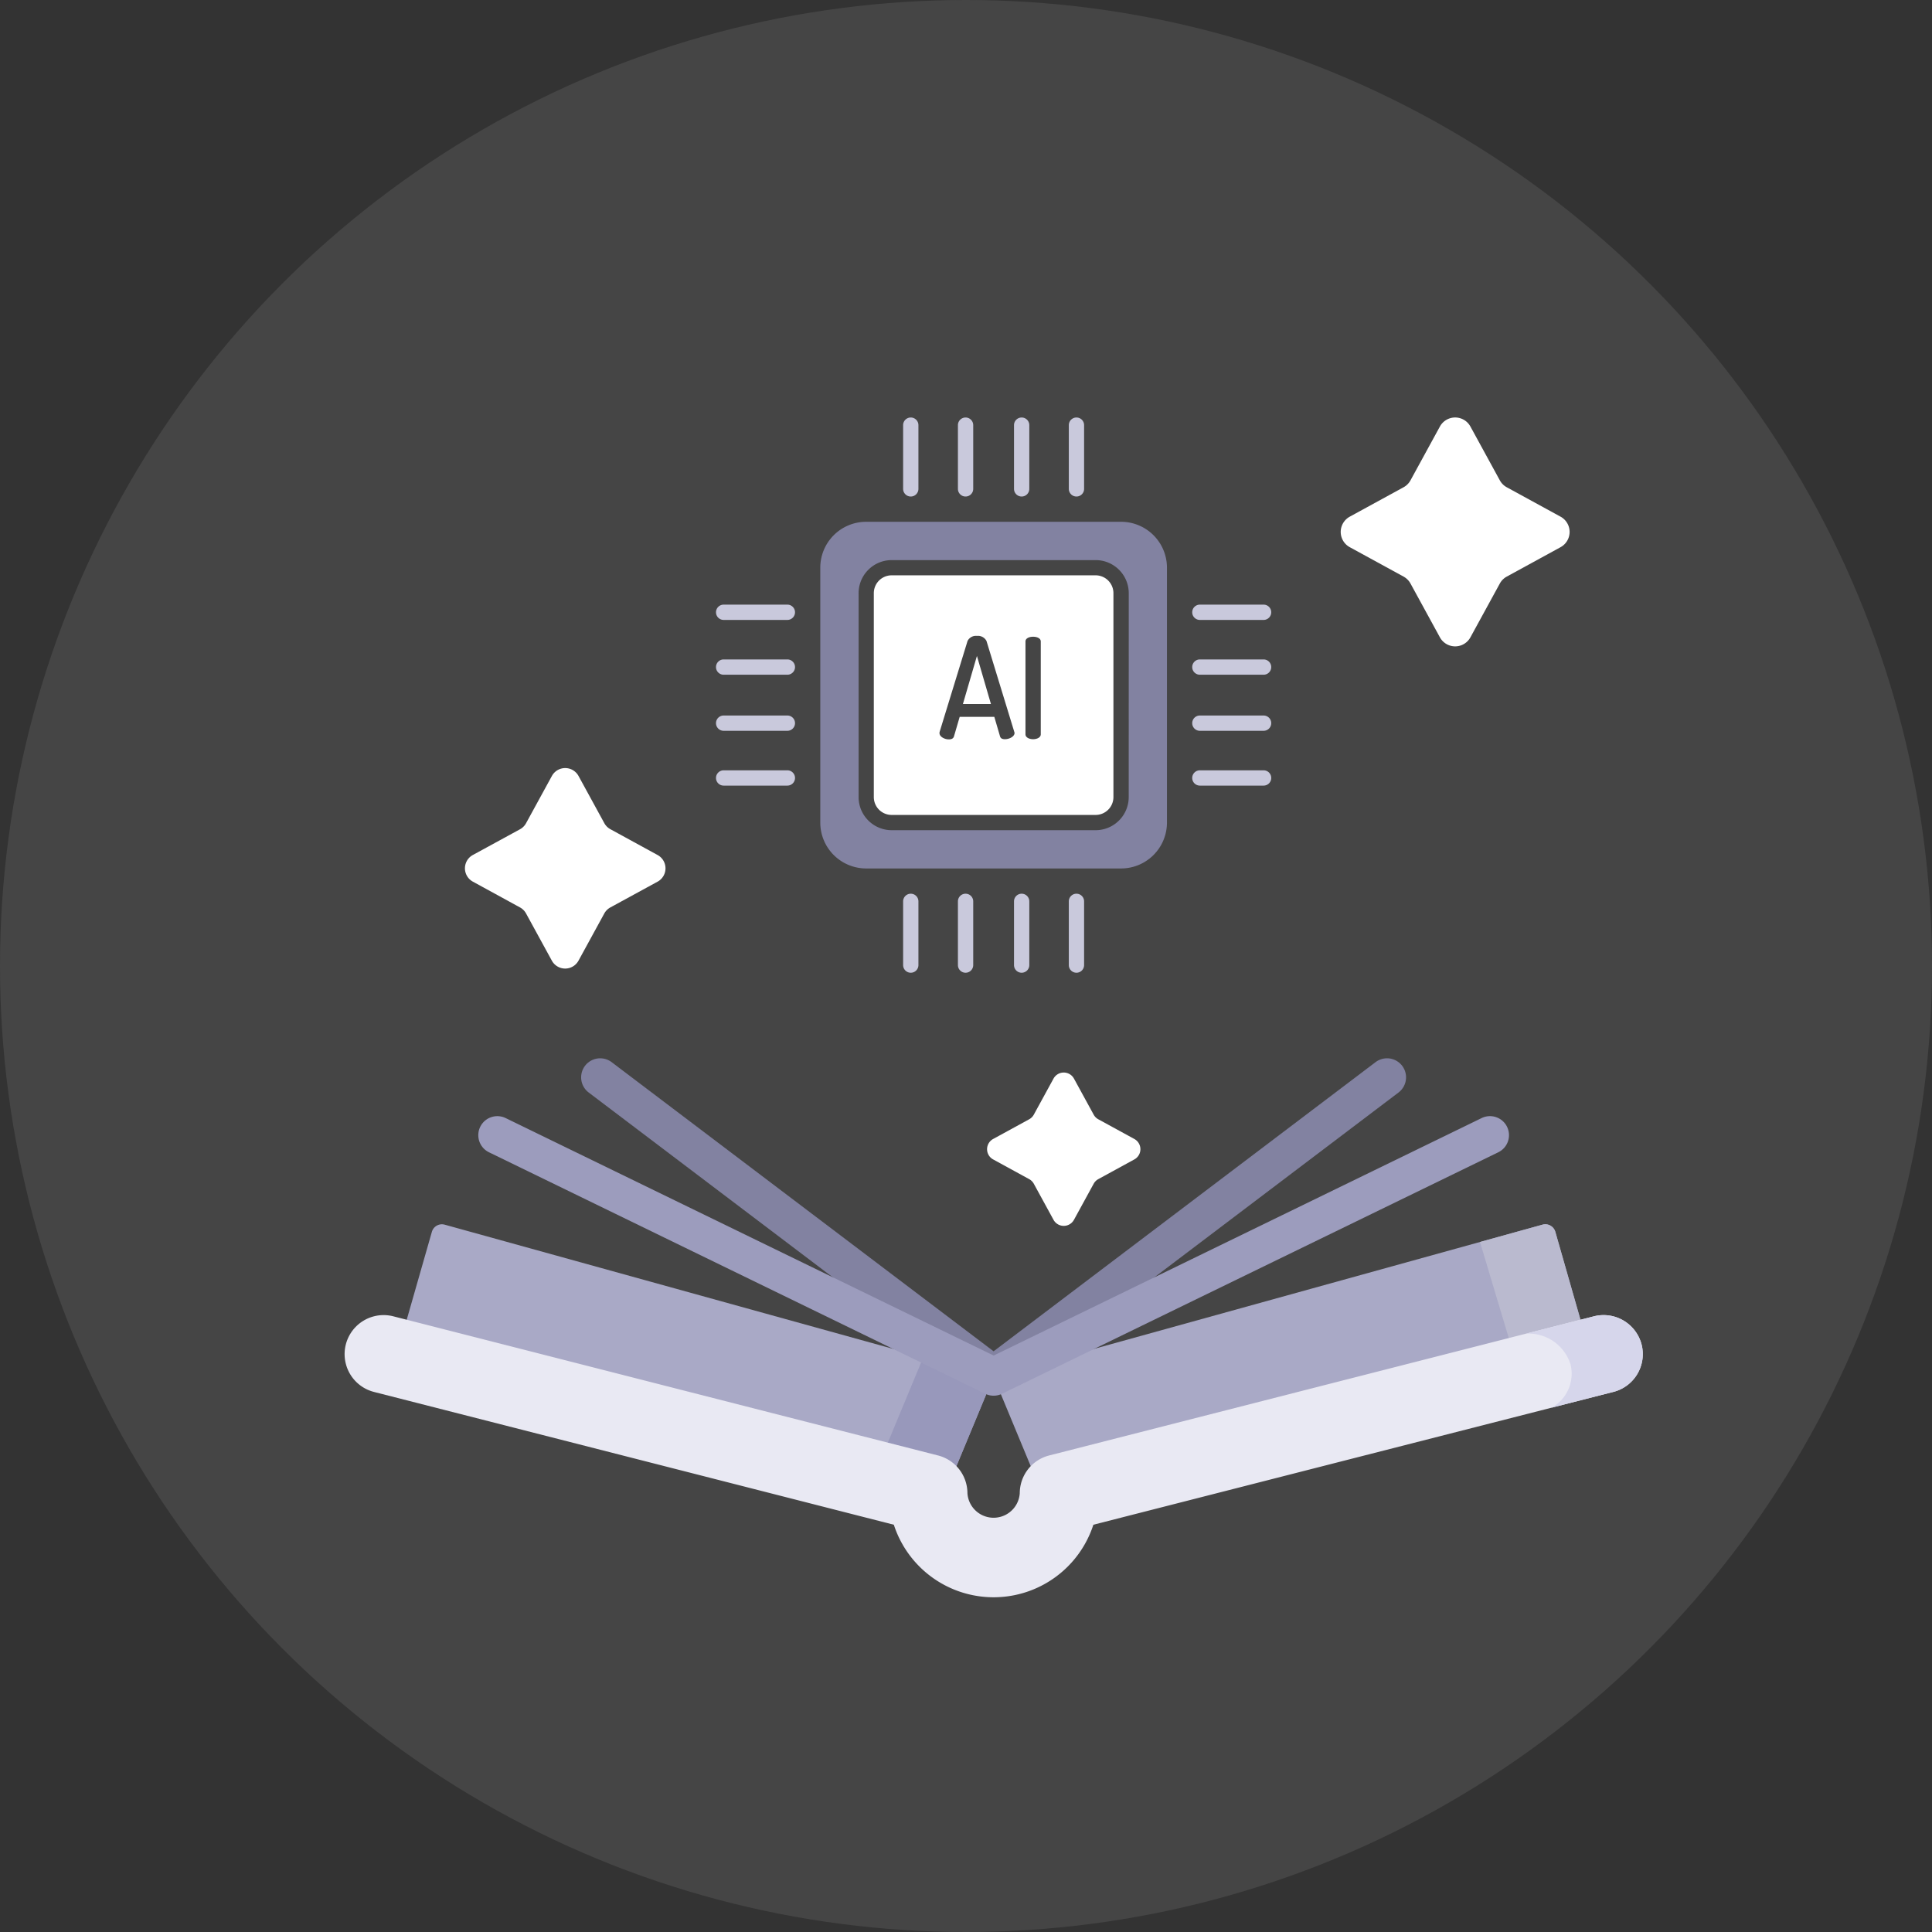<svg xmlns="http://www.w3.org/2000/svg" width="140" height="140" viewBox="0 0 140 140"><rect x="0" y="0" width="140" height="140" fill="#333333" stroke="none"/><defs><style>.a{fill:#ebebeb;opacity:0.1;}.b{fill:#fff;}.c{fill:#a9a9c6;}.d{fill:#9898bb;}.e{fill:#babacf;}.f{fill:#e9e9f3;}.g{fill:#d6d6eb;}.h{fill:#8282a1;}.i{fill:#9c9cbd;}.j{fill:#c9c9dc;}</style></defs><g transform="translate(-960 -1468)"><circle class="a" cx="70" cy="70" r="70" transform="translate(960 1468)"/><g transform="translate(-35.045 -2669.598)"><g transform="translate(1020 4167.852)"><g transform="translate(8.74 0)"><path class="b" d="M232.066,288.917l-2.612-1.428a.844.844,0,0,1-.336-.336l-1.428-2.612a.844.844,0,0,0-1.481,0l-1.428,2.612a.844.844,0,0,1-.336.336l-2.612,1.428a.844.844,0,0,0,0,1.481l2.612,1.428a.844.844,0,0,1,.336.336l1.428,2.612a.844.844,0,0,0,1.481,0l1.428-2.612a.844.844,0,0,1,.336-.336l2.612-1.428A.844.844,0,0,0,232.066,288.917Z" transform="translate(-183.562 -236.636)"/><path class="b" d="M424.825,33.549l-3.9-2.132a1.26,1.26,0,0,1-.5-.5l-2.132-3.9a1.26,1.26,0,0,0-2.211,0l-2.132,3.9a1.259,1.259,0,0,1-.5.5l-3.9,2.132a1.26,1.26,0,0,0,0,2.211l3.9,2.132a1.259,1.259,0,0,1,.5.5l2.132,3.9a1.26,1.26,0,0,0,2.211,0l2.132-3.9a1.26,1.26,0,0,1,.5-.5l3.9-2.132A1.26,1.26,0,0,0,424.825,33.549Z" transform="translate(-345.436 -26.363)"/><path class="b" d="M43,159.4l-3.413-1.866a1.1,1.1,0,0,1-.439-.439l-1.866-3.413a1.1,1.1,0,0,0-1.936,0L33.477,157.1a1.1,1.1,0,0,1-.439.439L29.626,159.4a1.1,1.1,0,0,0,0,1.936l3.413,1.867a1.1,1.1,0,0,1,.439.439l1.866,3.413a1.1,1.1,0,0,0,1.936,0l1.866-3.413a1.1,1.1,0,0,1,.439-.439L43,161.34A1.1,1.1,0,0,0,43,159.4Z" transform="translate(-29.052 -127.701)"/></g><path class="c" d="M21.023,374.134l2.476-8.655a.757.757,0,0,1,.93-.522L64.2,375.973l-3.571,8.607Z" transform="translate(-17.16 -306.467)"/><g transform="translate(38.355 68.096)"><path class="d" d="M212.307,417.349l-3.6,8.667,5.119,1.35,3.571-8.607Z" transform="translate(-208.711 -417.349)"/></g><path class="c" d="M299.182,374.134l-2.476-8.655a.757.757,0,0,0-.93-.522L256,375.973l3.571,8.607Z" transform="translate(-208.955 -306.467)"/><g transform="translate(82.291 58.462)"><path class="e" d="M450.575,375.492l5.154-1.359-2.476-8.655a.757.757,0,0,0-.93-.522l-4.53,1.255Z" transform="translate(-447.793 -364.928)"/></g><path class="f" d="M94,402.865a2.846,2.846,0,0,0-3.463-2.035l-39.46,10.08a2.83,2.83,0,0,0-2.136,2.738,1.9,1.9,0,0,1-3.792,0,2.83,2.83,0,0,0-2.136-2.738L3.553,400.83a2.828,2.828,0,1,0-1.416,5.476l37.679,9.625a7.6,7.6,0,0,0,14.459,0l37.679-9.625A2.826,2.826,0,0,0,94,402.865Z" transform="translate(0 -335.697)"/><g transform="translate(85.623 65.044)"><path class="g" d="M474.3,402.865a2.846,2.846,0,0,0-3.463-2.035l-4.914,1.255a3.183,3.183,0,0,1,3.222,2.2,2.819,2.819,0,0,1-1.356,3.162l4.465-1.14A2.826,2.826,0,0,0,474.3,402.865Z" transform="translate(-465.924 -400.74)"/></g><g transform="translate(17.158 46.437)"><path class="h" d="M123.252,323.832a1.376,1.376,0,0,1-.832-.28L93.911,301.97a1.378,1.378,0,1,1,1.664-2.2l27.677,20.952,27.677-20.952a1.378,1.378,0,1,1,1.664,2.2l-28.509,21.582a1.375,1.375,0,0,1-.832.28Z" transform="translate(-93.365 -299.493)"/></g><g transform="translate(9.701 50.626)"><path class="i" d="M90.134,342.547a1.378,1.378,0,0,1-.6-.139l-35.965-17.5a1.378,1.378,0,0,1,1.206-2.479l35.362,17.208L125.5,322.428a1.378,1.378,0,1,1,1.206,2.479l-35.965,17.5A1.378,1.378,0,0,1,90.134,342.547Z" transform="translate(-52.79 -322.289)"/></g></g><g transform="translate(1046.929 4167.852)"><path class="h" d="M103.62,81.824H85.149a3.325,3.325,0,0,0-3.325,3.325V103.62a3.325,3.325,0,0,0,3.325,3.325H103.62a3.325,3.325,0,0,0,3.325-3.325V85.149a3.325,3.325,0,0,0-3.325-3.325Zm.554,19.948a2.4,2.4,0,0,1-2.4,2.4H87a2.4,2.4,0,0,1-2.4-2.4V87a2.4,2.4,0,0,1,2.4-2.4h14.777a2.4,2.4,0,0,1,2.4,2.4Zm0,0" transform="translate(-74.267 -74.267)"/><path class="b" d="M193.734,190.578h2.032l-1.016-3.485Zm0,0" transform="translate(-175.842 -169.815)"/><path class="b" d="M139.894,123.824H125.117a1.293,1.293,0,0,0-1.293,1.293v14.777a1.293,1.293,0,0,0,1.293,1.293h14.777a1.293,1.293,0,0,0,1.293-1.293V125.117A1.293,1.293,0,0,0,139.894,123.824ZM133.338,135.7c-.173,0-.315-.039-.366-.2l-.416-1.421h-2.509l-.416,1.421c-.051.163-.193.212-.376.212-.295,0-.671-.188-.671-.453a.308.308,0,0,1,.01-.094l2.022-6.584a.678.678,0,0,1,.681-.367.693.693,0,0,1,.691.365L134,135.159a.286.286,0,0,1,.021.092c0,.254-.376.447-.681.447Zm2.584-.356c0,.234-.28.356-.554.356s-.554-.122-.554-.356v-6.725c0-.244.29-.345.554-.345s.554.1.554.345Zm0,0" transform="translate(-112.388 -112.388)"/><path class="j" d="M234.378,373.645a.554.554,0,0,0-.554.554v4.618a.554.554,0,1,0,1.108,0V374.2A.554.554,0,0,0,234.378,373.645Zm0,0" transform="translate(-212.229 -339.137)"/><path class="j" d="M190.378,373.645a.554.554,0,0,0-.554.554v4.618a.554.554,0,1,0,1.108,0V374.2A.554.554,0,0,0,190.378,373.645Zm0,0" transform="translate(-172.293 -339.137)"/><path class="j" d="M147.378,373.645a.554.554,0,0,0-.554.554v4.618a.554.554,0,1,0,1.108,0V374.2A.554.554,0,0,0,147.378,373.645Zm0,0" transform="translate(-133.264 -339.137)"/><path class="j" d="M277.378,373.645a.554.554,0,0,0-.554.554v4.618a.554.554,0,1,0,1.108,0V374.2A.554.554,0,0,0,277.378,373.645Zm0,0" transform="translate(-251.258 -339.137)"/><path class="j" d="M189.824.554V5.172a.554.554,0,1,0,1.108,0V.554a.554.554,0,1,0-1.108,0Zm0,0" transform="translate(-172.293)"/><path class="j" d="M233.824.554V5.172a.554.554,0,0,0,1.108,0V.554a.554.554,0,0,0-1.108,0Zm0,0" transform="translate(-212.229)"/><path class="j" d="M277.378,5.726a.554.554,0,0,0,.554-.554V.554a.554.554,0,1,0-1.108,0V5.172A.554.554,0,0,0,277.378,5.726Zm0,0" transform="translate(-251.258)"/><path class="j" d="M146.824.554V5.172a.554.554,0,1,0,1.108,0V.554a.554.554,0,1,0-1.108,0Zm0,0" transform="translate(-133.264)"/><path class="j" d="M378.817,189.824H374.2a.554.554,0,0,0,0,1.108h4.618a.554.554,0,1,0,0-1.108Zm0,0" transform="translate(-339.137 -172.293)"/><path class="j" d="M378.817,233.824H374.2a.554.554,0,0,0,0,1.108h4.618a.554.554,0,1,0,0-1.108Zm0,0" transform="translate(-339.137 -212.229)"/><path class="j" d="M378.817,276.824H374.2a.554.554,0,0,0,0,1.108h4.618a.554.554,0,1,0,0-1.108Zm0,0" transform="translate(-339.137 -251.258)"/><path class="j" d="M378.817,146.824H374.2a.554.554,0,0,0,0,1.108h4.618a.554.554,0,1,0,0-1.108Zm0,0" transform="translate(-339.137 -133.264)"/><path class="j" d="M5.172,233.824H.554a.554.554,0,0,0,0,1.108H5.172a.554.554,0,0,0,0-1.108Zm0,0" transform="translate(0 -212.229)"/><path class="j" d="M5.172,189.824H.554a.554.554,0,1,0,0,1.108H5.172a.554.554,0,1,0,0-1.108Zm0,0" transform="translate(0 -172.293)"/><path class="j" d="M5.172,146.824H.554a.554.554,0,1,0,0,1.108H5.172a.554.554,0,1,0,0-1.108Zm0,0" transform="translate(0 -133.264)"/><path class="j" d="M5.172,276.824H.554a.554.554,0,1,0,0,1.108H5.172a.554.554,0,1,0,0-1.108Zm0,0" transform="translate(0 -251.258)"/></g></g></g></svg>